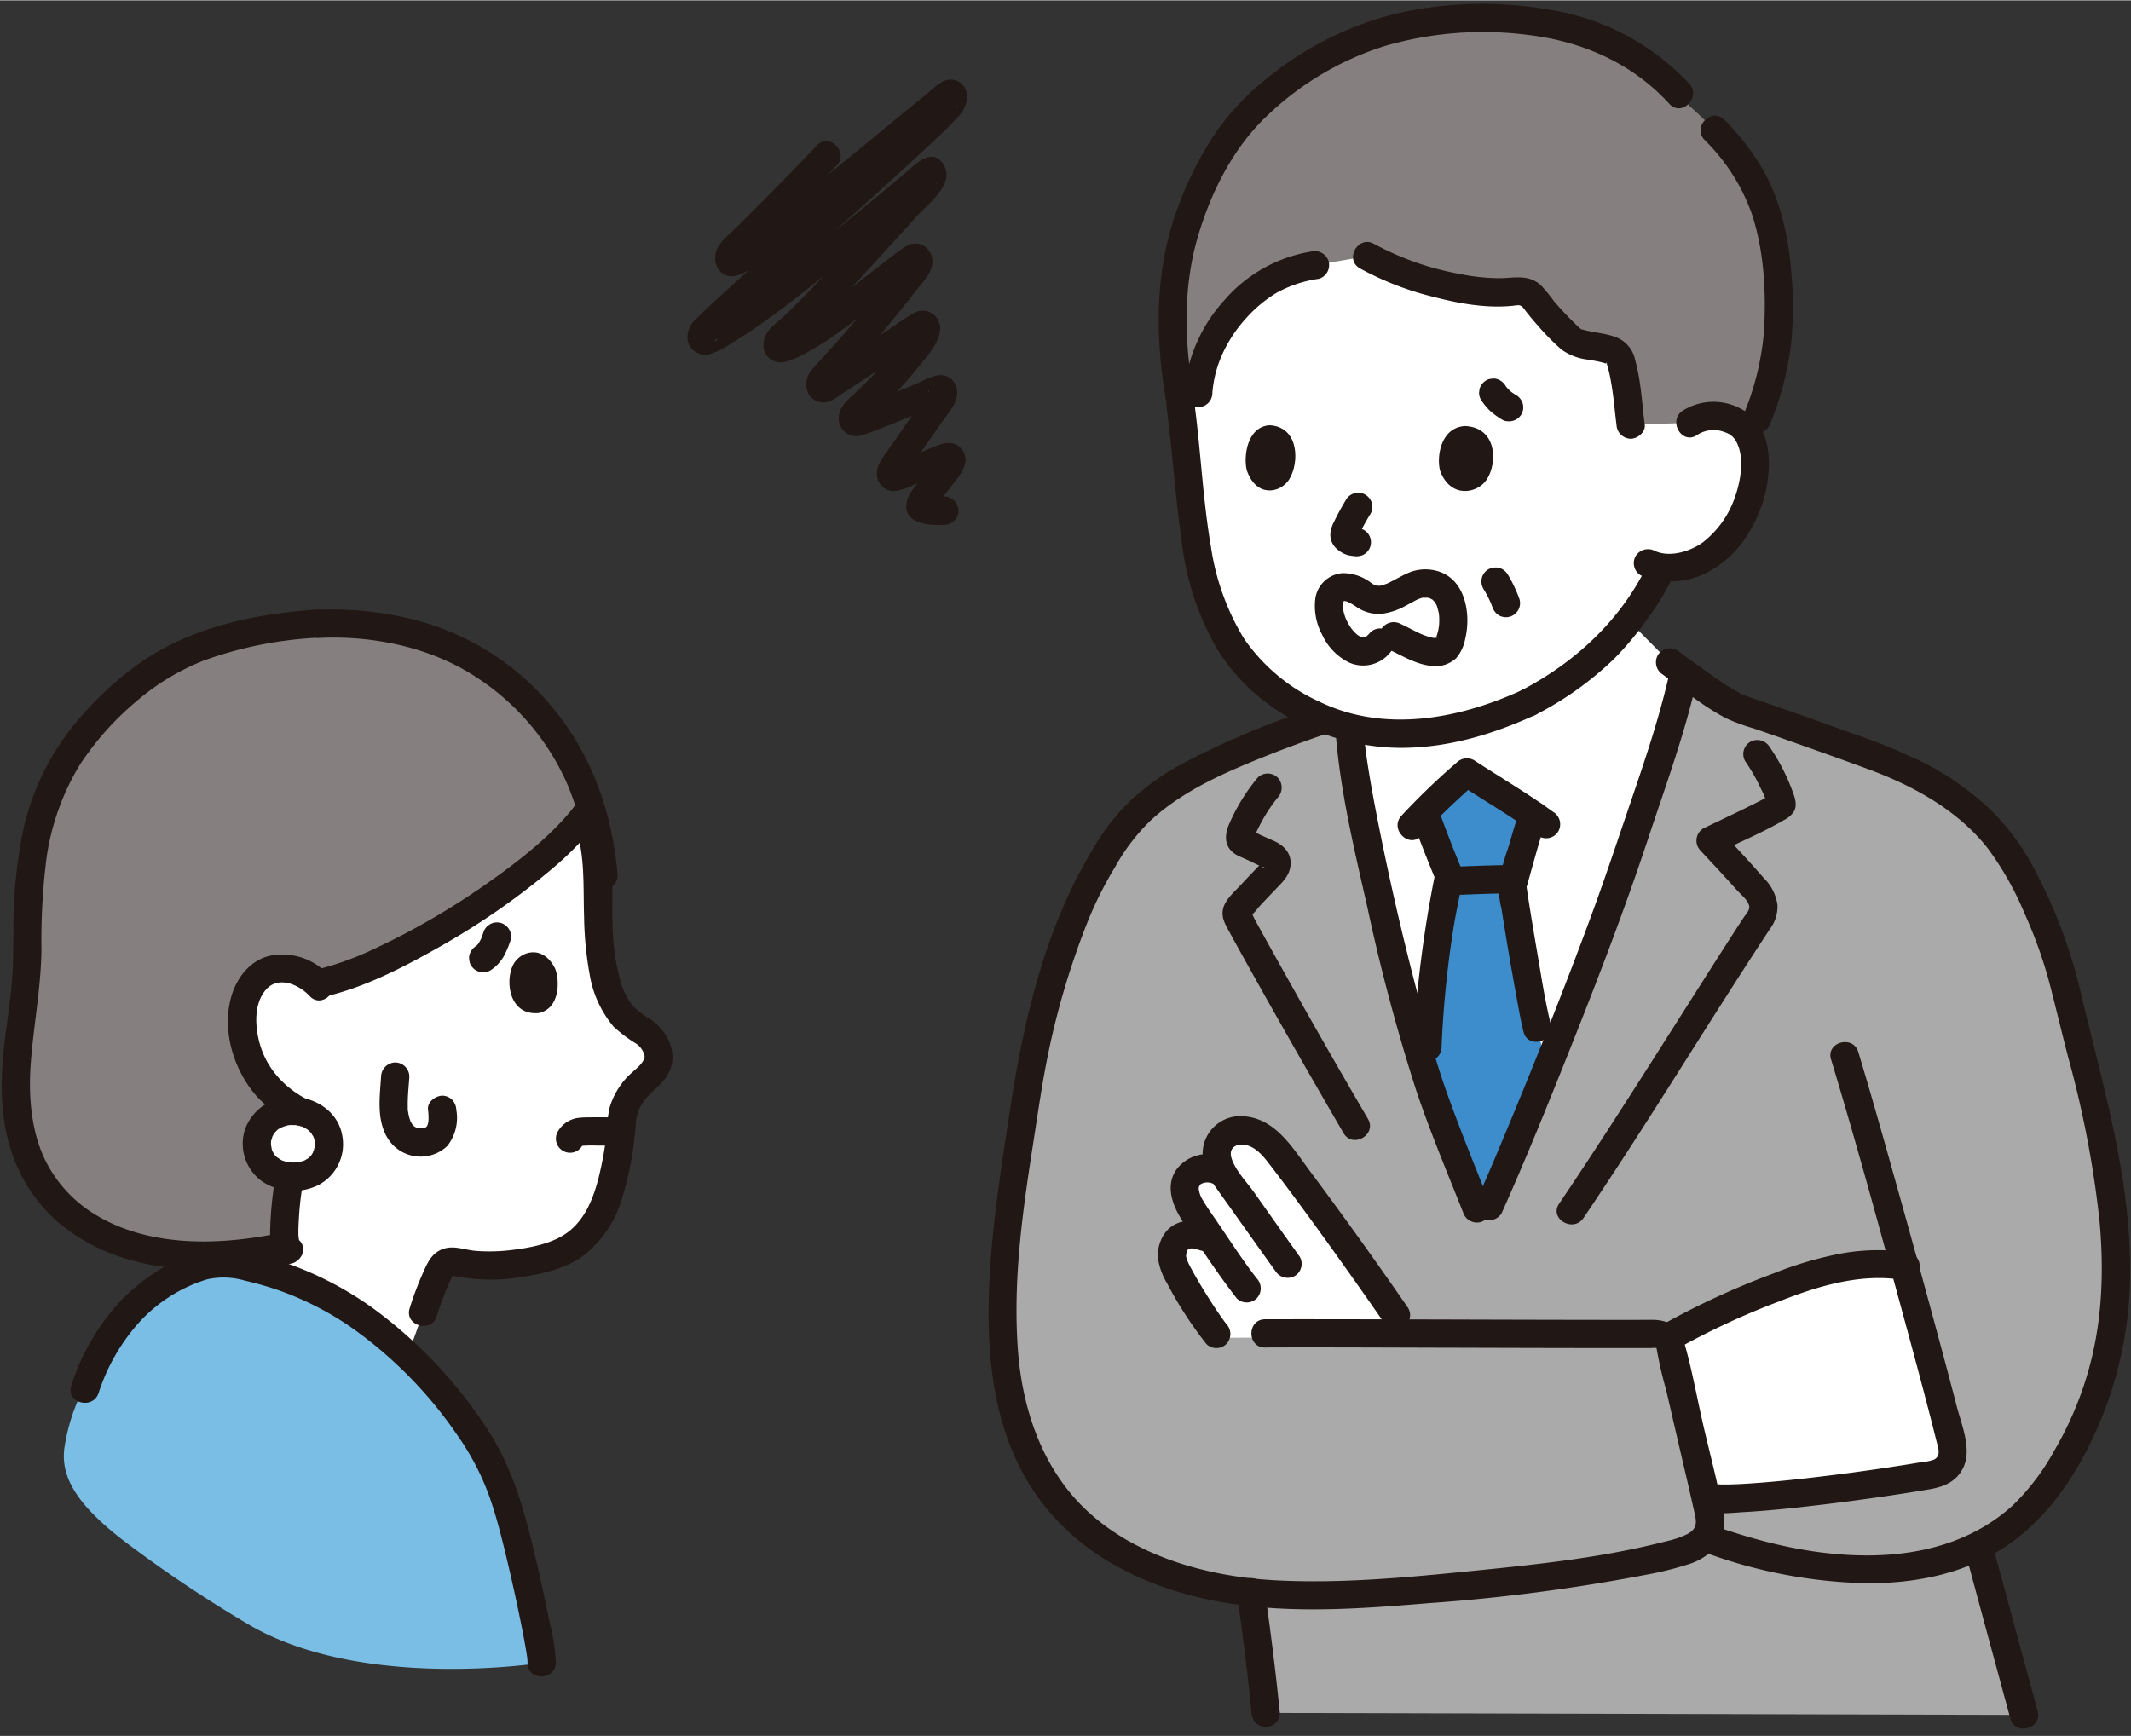 <?xml version="1.0" encoding="UTF-8"?>
<!DOCTYPE svg PUBLIC '-//W3C//DTD SVG 1.0//EN'
          'http://www.w3.org/TR/2001/REC-SVG-20010904/DTD/svg10.dtd'>
<svg height="295" preserveAspectRatio="xMidYMid meet" version="1.0" viewBox="-0.3 -0.6 361.9 294.8" width="362" xmlns="http://www.w3.org/2000/svg" xmlns:xlink="http://www.w3.org/1999/xlink" zoomAndPan="magnify"
><rect x="-0.3" y="-0.6" width="361.9" height="294.8" fill="#333333" stroke="none"/><g id="change1_1"
  ><path d="M101.315,151.072a46.184,46.184,0,0,0-1.948-13.619C90.407,149.224,65.091,164.26,53.6,166.43a8.017,8.017,0,0,0-3.926-2.343,6.666,6.666,0,0,0-5.638.885c-2.3,1.682-3.344,5.192-3.194,8.078.413,7.96,4.717,13.181,12.248,16.241-3.577,6.3-4.5,8.985-5.066,17.659a11.135,11.135,0,0,0,.315,4.076l-1.87.355a62.329,62.329,0,0,1-14.713,1.155c-.095.85-.246,1.854-.422,2.834a13.941,13.941,0,0,1,7.8-1.378c12.14,2.112,21.82,7.9,29.806,15.6l2.638-7.354a55.567,55.567,0,0,1,2.807-7.2,2.326,2.326,0,0,1,2.746-1.375c4.7,1.262,11.945.56,17.239-1.386a13.361,13.361,0,0,0,7.345-6.8,28.153,28.153,0,0,0,2.27-6.764,66.6,66.6,0,0,0,1.406-10.085,10.723,10.723,0,0,1,2.426-4.545c1.857-2.009,4.855-3.576,3.318-7.057a6.518,6.518,0,0,0-2.976-2.98c-6.407-3.457-6.684-13.165-6.9-20.162Q101.32,152.453,101.315,151.072Z" fill="#fff"
  /></g
  ><g id="change1_2"
  ><path d="M283.3,111.849l-7.025-7.1-.015.006a53.091,53.091,0,0,1-3.94,4.592,56.068,56.068,0,0,1-13,9.308,64.044,64.044,0,0,1-13.134,4.481,48.266,48.266,0,0,1-4.784.662,37.065,37.065,0,0,1-12.593-.9h0c.121,1.17.205,1.99.205,1.99,1,11.372,9.29,47.714,14.327,61.386,2.616,7.1,4.13,10.78,7.131,18.344l2.164-.418c4.488-9.991,18-42.8,24.379-62.274,2.754-8.407,6.068-17.024,8.334-26.845,0,0,.123-.586.312-1.491C284.277,112.578,283.3,111.849,283.3,111.849Z" fill="#fff"
  /></g
  ><g id="change2_1"
  ><path d="M14.862,233.433a32.743,32.743,0,0,0-4.191,11.617c-.84,5.279,2.29,10.282,11.213,16.887a218.884,218.884,0,0,0,20.625,13.68c19.452,10.936,49.183,6.162,49.183,6.162.091-2.131-3.6-19.2-5.494-25.557-2.259-7.591-4.726-12.225-11.016-19.853-9.075-11-20.56-19.683-36.048-22.377-3.442-.6-7.361.932-10.369,2.709a30.871,30.871,0,0,0-7.727,6.214A26.139,26.139,0,0,0,14.862,233.433Z" fill="#7abee6"
  /></g
  ><g id="change3_1"
  ><path d="M60.062,105.426a45,45,0,0,0-6.392-.111l-.01-.052c-21.458,1.443-30.294,8.383-38.389,17.375C3.43,135.792,4.589,151.548,4.3,163.077c-.246,9.742-3.857,19.909-.52,30.707,4.236,13.708,19.1,22.087,42.691,17.6l1.871-.356a11.109,11.109,0,0,1-.316-4.075c.564-8.675,1.49-11.359,5.066-17.659-7.531-3.06-11.835-8.281-12.248-16.241-.15-2.886.9-6.4,3.194-8.078a6.666,6.666,0,0,1,5.638-.885A8.025,8.025,0,0,1,53.6,166.43c11.78-2.225,38.088-17.97,46.411-29.858a44.2,44.2,0,0,0-3.723-8.934c-5.361-9.412-14.848-17.548-25.912-20.457A63.669,63.669,0,0,0,60.062,105.426Z" fill="#85807f"
  /></g
  ><g id="change4_1"
  ><path d="M50.471,209.949c-.327-.317.053.019.055.118.006.27-.067-.292-.084-.367a4.521,4.521,0,0,1-.062-.88c-.016-.753.023-1.511.069-2.262a49.815,49.815,0,0,1,.665-6.04,28.342,28.342,0,0,1,3.637-9.287c1.505-2.7-2.639-5.125-4.144-2.423a34.243,34.243,0,0,0-4.261,11.24,62.654,62.654,0,0,0-.733,7.208c-.09,2.06-.135,4.541,1.464,6.087,2.221,2.148,5.619-1.242,3.394-3.394Z" fill="#211715"
  /></g
  ><g id="change4_2"
  ><path d="M73.892,222.88a44.746,44.746,0,0,1,2.028-5.442c.17-.382.36-.757.52-1.143.058-.138.34-.449.111-.327s.155.075.41.132a31.525,31.525,0,0,0,11.6.109c3.427-.52,7.159-1.4,10.023-3.444a18.944,18.944,0,0,0,6.726-9.76,57.022,57.022,0,0,0,2.367-12.81,7.141,7.141,0,0,1,1.7-4.251c1.03-1.2,2.313-2.116,3.269-3.389,2.61-3.478.844-7.772-2.438-10.057a13.456,13.456,0,0,1-3.134-2.407,11.836,11.836,0,0,1-1.939-3.858,38.935,38.935,0,0,1-1.412-10.327c-.085-2.211.035-4.417-.041-6.628a54.932,54.932,0,0,0-.776-7.36,2.419,2.419,0,0,0-2.952-1.676,2.454,2.454,0,0,0-1.676,2.952c.682,3.983.48,7.914.617,11.924a59.6,59.6,0,0,0,.963,9.852,18.485,18.485,0,0,0,4.014,8.724,23.561,23.561,0,0,0,3.913,2.949,3.5,3.5,0,0,1,1.24,1.572,1.227,1.227,0,0,1-.038,1.215c-.567,1.068-1.875,1.917-2.765,2.858a12.978,12.978,0,0,0-3.034,5.327,39.281,39.281,0,0,0-.613,5.386,56.387,56.387,0,0,1-1.219,6.4c-.877,3.445-2.259,6.993-5.19,9.216-2.559,1.939-6.206,2.626-9.358,3.027a30.78,30.78,0,0,1-6.3.173c-1.906-.152-3.767-1.012-5.645-.3-1.726.657-2.454,2.061-3.148,3.627a54.341,54.341,0,0,0-2.453,6.454c-.884,2.967,3.747,4.234,4.629,1.276Z" fill="#211715"
  /></g
  ><g id="change4_3"
  ><path d="M55.674,165.133a10.634,10.634,0,0,0-10.037-3.464c-3.5.746-5.79,3.807-6.7,7.1-1.624,5.872.586,12.754,4.672,17.119a24.807,24.807,0,0,0,8.866,5.724,2.416,2.416,0,0,0,2.953-1.677,2.461,2.461,0,0,0-1.677-2.952c-5.2-2.143-9.152-6-10.242-11.631-.5-2.566-.485-5.656,1.253-7.789,2.1-2.585,5.663-1.033,7.519.961,2.109,2.267,5.5-1.133,3.394-3.394Z" fill="#211715"
  /></g
  ><g id="change4_4"
  ><path d="M93.981,163.878c.8,2.014.846,6.809-2.837,7.548-4.922.411-5.719-5.319-4.316-8.173C87.977,160.916,91.878,159.637,93.981,163.878Z" fill="#211715"
  /></g
  ><g id="change4_5"
  ><path d="M97.356,136.16c-3.779,4.956-9.613,9.516-14.961,13.251A124.963,124.963,0,0,1,63,160.629a50.292,50.292,0,0,1-8.891,3.241c-3,.738-1.728,5.368,1.276,4.629,6.5-1.6,12.708-4.8,18.507-8.074a123.1,123.1,0,0,0,19.638-13.573,54.575,54.575,0,0,0,7.969-8.269,2.415,2.415,0,0,0-.861-3.284,2.46,2.46,0,0,0-3.283.861Z" fill="#211715"
  /></g
  ><g id="change4_6"
  ><path d="M104.589,148.011c-.836-10.237-4.218-20.1-10.748-28.1a44.732,44.732,0,0,0-23.4-15.2,57.422,57.422,0,0,0-16.769-1.8l2.314,1.762-.01-.052a2.4,2.4,0,0,0-2.314-1.762c-11.181.775-22.508,3.174-31.587,10.1a57.953,57.953,0,0,0-9.923,9.651,43.259,43.259,0,0,0-8.474,17.552,83.09,83.09,0,0,0-1.7,17.415c-.039,2.682-.012,5.372-.217,8.049-.277,3.635-.878,7.236-1.3,10.855-.8,6.841-.8,13.925,1.893,20.386a26.71,26.71,0,0,0,7.911,10.657c10.336,8.25,24.392,8.5,36.839,6.169a2.421,2.421,0,0,0,1.676-2.952,2.451,2.451,0,0,0-2.952-1.676c-10.106,1.893-21.6,1.953-30.459-3.737A22.3,22.3,0,0,1,7.686,197c-2.621-4.921-3.194-11.146-2.769-16.956.474-6.481,1.736-12.829,1.824-19.345a112.021,112.021,0,0,1,.825-15.354,41.8,41.8,0,0,1,5.671-16.062,49.408,49.408,0,0,1,9.54-10.748A40.1,40.1,0,0,1,34.42,111.5a66.4,66.4,0,0,1,19.24-3.839L51.346,105.9l.009.052a2.406,2.406,0,0,0,2.315,1.762c8.682-.462,17.977,1.3,25.5,5.775a41.525,41.525,0,0,1,16.749,18.765,50.2,50.2,0,0,1,3.875,15.756,2.461,2.461,0,0,0,2.4,2.4,2.419,2.419,0,0,0,2.4-2.4Z" fill="#211715"
  /></g
  ><g id="change4_7"
  ><path d="M64.418,182.2c-.216,3.415-.771,7.116.98,10.25a6.582,6.582,0,0,0,10.271,1.539,7.7,7.7,0,0,0,1.522-6.141,2.638,2.638,0,0,0-.7-1.7,2.442,2.442,0,0,0-1.7-.7c-1.164.053-2.57,1.067-2.4,2.4a10.829,10.829,0,0,1,.063,2.052c-.036.573.1-.431,0-.041-.037.147-.064.3-.1.441s-.114.278-.142.418c.009-.041.278-.54.089-.238-.042.069-.076.143-.119.212a1.576,1.576,0,0,0-.133.2c.011-.028.351-.358.189-.253a1.339,1.339,0,0,0-.3.295c.028-.046.5-.321.189-.157a1.778,1.778,0,0,0-.162.1c-.048.031-.132.048-.171.088.272-.276.433-.148.134-.072a2.254,2.254,0,0,0-.492.118c.028-.04.621-.044.169-.03-.082,0-.163.008-.245.01-.18.005-.358-.009-.537-.011-.238,0-.207-.141.212.038a1.556,1.556,0,0,0-.267-.051c-.148-.033-.29-.082-.436-.121-.481-.131.4.223.067.03-.116-.068-.234-.137-.351-.2-.418-.235.378.367.041.036-.091-.089-.186-.173-.273-.266s-.363-.437-.086-.085.009-.006-.052-.1c-.074-.117-.142-.237-.206-.359-.054-.1-.1-.217-.154-.321-.112-.2.156.39.145.344-.015-.061-.05-.123-.07-.184-.075-.222-.148-.442-.208-.669q-.074-.285-.128-.574c-.016-.086-.03-.172-.045-.258-.081-.454,0,.181.039.314a5.312,5.312,0,0,1-.1-1.267c-.015-.52,0-1.041.02-1.56.055-1.174.174-2.344.248-3.517a2.414,2.414,0,0,0-2.4-2.4,2.457,2.457,0,0,0-2.4,2.4Z" fill="#211715"
  /></g
  ><g id="change4_8"
  ><path d="M104.655,189.224c-1.592-.118-3.2-.117-4.8-.095-.583.008-1.173.01-1.753.074a4.538,4.538,0,0,0-1.9.588,4.647,4.647,0,0,0-1.765,1.741,2.4,2.4,0,0,0,4.145,2.423,1.439,1.439,0,0,0,.105-.181c-.124.375-.329.392-.113.185.064-.061.3-.25-.01-.006-.334.262-.008.023.061-.017.033-.02.2-.079.211-.111,0,.01-.568.239-.264.122a.592.592,0,0,1,.132-.025l-.638.086a23.2,23.2,0,0,1,3.018-.085c1.188,0,2.382.013,3.567.1a2.412,2.412,0,0,0,2.4-2.4,2.458,2.458,0,0,0-2.4-2.4Z" fill="#211715"
  /></g
  ><g id="change5_1"
  ><path d="M252.642,204.2c4.488-9.99,18-42.8,24.379-62.273,2.891-8.827,6.4-17.884,8.665-28.323,2.936,2.141,7.73,5.547,9.1,6.006,6.772,2.261,15.436,5.394,22.232,7.851,7.947,2.873,14.622,6.448,20.454,12.563,5.242,5.5,9.822,16.126,12.545,25.467l2.012,8.469c1.408,4.522,3.489,13.509,5.206,22.031,2.787,16.982,3.224,31.7-4.922,47.907-1.867,3.716-5.509,9.457-8.583,12.359a33.816,33.816,0,0,1-8.068,5.7c2.521,9.371,5.487,20.3,7.765,28.676l-128.786-.341c-.64-6.468-1.692-14.708-2.507-20.494-30.652-3.662-40.674-21.66-42.009-41.629-.6-9.042.652-21.6,1.619-28.281l1.892-12.059a136.142,136.142,0,0,1,9.714-35.651A93.194,93.194,0,0,1,189.2,141.8c2.068-3.3,6.739-7.192,9.364-8.848,7.594-4.815,19.607-9.286,28.625-12.255l1.418-.467.41,4.662c1,11.372,9.29,47.714,14.327,61.386,2.616,7.1,4.13,10.78,7.131,18.344" fill="#aaa"
  /></g
  ><g id="change1_3"
  ><path d="M228.88,226.535c3.293.006,6.909.014,10.663.023l-2.763-3.814c-5-7.262-14.97-21.234-20.493-28.234a8.662,8.662,0,0,0-4.14-2.934,5.033,5.033,0,0,0-4.227.494,4.189,4.189,0,0,0-1.446,4.454l.476,1.777-.739-.266a4.384,4.384,0,0,0-4.072.575,3.43,3.43,0,0,0-1.165,3.471,13.324,13.324,0,0,0,2.215,4.326c.806,1.159,1.6,2.332,2.389,3.506-2.319-.859-4.027-1.445-5.639-.19a3.991,3.991,0,0,0-1.187,3.32,9.542,9.542,0,0,0,1.2,3.035,82,82,0,0,0,6.319,9.856l.518.64,8.957-.038C218.579,226.524,223.261,226.526,228.88,226.535Z" fill="#fff"
  /></g
  ><g id="change1_4"
  ><path d="M283.038,226.53a101.73,101.73,0,0,1,14.711-7.026c5.27-2.2,10.922-4.514,18.438-5.386a25.646,25.646,0,0,1,6.933.264c3.388,12.323,6.59,24.283,8.127,30.589a3.915,3.915,0,0,1-3.115,4.785c-12.27,2.2-41.613,5.928-39.031,3.155q-2.762-11.978-5.524-23.947a3.306,3.306,0,0,0-.855-1.826" fill="#fff"
  /></g
  ><g id="change4_9"
  ><path d="M333.676,263.8q3.7,13.74,7.441,27.468c.809,2.978,5.441,1.714,4.628-1.276q-3.734-13.729-7.44-27.468c-.8-2.98-5.435-1.715-4.629,1.276Z" fill="#211715"
  /></g
  ><g id="change4_10"
  ><path d="M209.824,270.421c.931,6.607,1.763,13.232,2.424,19.872a2.467,2.467,0,0,0,2.4,2.4,2.417,2.417,0,0,0,2.4-2.4c-.7-7.067-1.6-14.116-2.6-21.148a2.415,2.415,0,0,0-2.952-1.676,2.463,2.463,0,0,0-1.676,2.952Z" fill="#211715"
  /></g
  ><g id="change4_11"
  ><path d="M289.487,263.136a84.261,84.261,0,0,0,27,5.123c7.929.08,15.98-1.389,22.812-5.585,7.161-4.4,12.14-11.349,15.713-18.843a66.237,66.237,0,0,0,6.44-28.144c.126-16.343-4.629-31.936-8.368-47.669A86.79,86.79,0,0,0,345.2,147a40.094,40.094,0,0,0-7.476-10.125,47.824,47.824,0,0,0-10.846-7.747,99.9,99.9,0,0,0-12.622-5.211c-4.543-1.639-9.088-3.271-13.651-4.855q-1.563-.542-3.128-1.075-.749-.255-1.5-.506a4.322,4.322,0,0,0-.594-.2c-.211-.037.535.3.208.085-.938-.621-1.959-1.134-2.9-1.76-2.331-1.548-4.6-3.191-6.854-4.849-.441-.325-.882-.65-1.321-.979a2.416,2.416,0,0,0-3.284.861,2.458,2.458,0,0,0,.861,3.284c3.457,2.587,6.976,5.478,10.824,7.46a34.416,34.416,0,0,0,4.632,1.694q3.345,1.147,6.677,2.333c4.318,1.531,8.641,3.057,12.937,4.651,7.549,2.8,15.159,6.984,20.174,13.464a52.294,52.294,0,0,1,6.158,10.909,77.38,77.38,0,0,1,4.226,11.753c1.1,4.239,2.11,8.5,3.21,12.738a174.681,174.681,0,0,1,5.318,27.739c.822,8.932.449,17.9-2.183,26.523A58.383,58.383,0,0,1,348.6,245.7a39.166,39.166,0,0,1-7.072,9.34c-11.969,10.876-30,9.672-44.506,5.471q-3.154-.913-6.255-2a2.4,2.4,0,1,0-1.276,4.629Z" fill="#211715"
  /></g
  ><g id="change4_12"
  ><path d="M238.853,221.533q-8.1-11.752-16.641-23.2c-2.9-3.872-5.822-8.948-11.168-9.369a6.41,6.41,0,0,0-6.676,4.043c-1.126,2.9.148,5.712,1.838,8.074,3.37,4.71,6.7,9.445,10.083,14.148a2.468,2.468,0,0,0,3.283.861,2.418,2.418,0,0,0,.861-3.284c-2.6-3.624-5.169-7.274-7.745-10.917-1.272-1.8-3.179-3.7-3.848-5.834-.562-1.785.909-2.59,2.491-2.212,1.908.456,3.191,2.258,4.247,3.628,1.189,1.542,2.357,3.1,3.518,4.663q3.99,5.372,7.872,10.822,3.912,5.469,7.74,11a2.462,2.462,0,0,0,3.284.861,2.422,2.422,0,0,0,.861-3.284Z" fill="#211715"
  /></g
  ><g id="change4_13"
  ><path d="M206.849,195.721a6.553,6.553,0,0,0-7.335,2.244c-1.773,2.506-.911,5.518.506,7.957,1.377,2.368,3.068,4.592,4.6,6.859,1.636,2.415,3.319,4.792,5.11,7.095a2.413,2.413,0,0,0,3.394,0,2.461,2.461,0,0,0,0-3.394c-2.622-3.372-4.914-6.991-7.331-10.51-.593-.862-1.207-1.713-1.722-2.626a4.682,4.682,0,0,1-.8-2.095.988.988,0,0,1,.147-.513c.127-.225.09-.2.33-.329a2.282,2.282,0,0,1,1.816-.06c2.954.928,4.218-3.7,1.276-4.628Z" fill="#211715"
  /></g
  ><g id="change4_14"
  ><path d="M207.97,224.237c-.128-.161-.329-.427-.089-.109-.123-.163-.246-.326-.366-.491q-.39-.532-.763-1.077c-.494-.716-.972-1.442-1.441-2.175-.925-1.444-1.819-2.91-2.667-4.4-.346-.608-.682-1.222-1-1.847a6.881,6.881,0,0,1-.474-1.2l-.061-.265c.02.206.026.229.017.069,0-.082.059-.694.011-.431-.057.305.092-.284.106-.34.129-.531-.1.185.111-.251.155-.235.152-.246-.008-.031l.139-.144c-.159.114-.163.122-.014.025a2.541,2.541,0,0,1,.326-.183c-.445.187.479-.048-.087.024a3.083,3.083,0,0,1,.712.006c-.344-.037.118.036.239.064.318.075.628.17.939.269a2.4,2.4,0,0,0,1.276-4.629c-2.793-.885-6.057-.623-7.666,2.176a6.556,6.556,0,0,0-.86,3.744,11.484,11.484,0,0,0,1.559,4.3,66.188,66.188,0,0,0,6.665,10.287,2.415,2.415,0,0,0,3.394,0,2.457,2.457,0,0,0,0-3.394Z" fill="#211715"
  /></g
  ><g id="change4_15"
  ><path d="M284.249,228.6a127.407,127.407,0,0,1,17.667-8.229c6.539-2.583,13.693-4.754,20.775-3.643a2.477,2.477,0,0,0,2.953-1.676,2.42,2.42,0,0,0-1.677-2.953,35.133,35.133,0,0,0-12.886.421,62.583,62.583,0,0,0-10.1,3.087,135.164,135.164,0,0,0-19.158,8.848c-2.666,1.559-.253,5.709,2.422,4.145Z" fill="#211715"
  /></g
  ><g id="change4_16"
  ><path d="M310.668,179.311c4.438,14.665,8.457,29.466,12.471,44.251,1.848,6.808,3.692,13.62,5.4,20.465.263,1.054.9,2.578-.373,3.231a8.477,8.477,0,0,1-2.311.469q-1.442.244-2.884.472-5.9.934-11.824,1.675c-4.5.566-9.019,1.078-13.547,1.4-1.718.123-3.443.226-5.166.223-.6,0-1.192-.032-1.789-.063-.737-.039.4.154-.143-.012-.171-.053-.349-.075-.52-.134-2.924-1.016-4.181,3.619-1.276,4.629,2.211.768,5.068.39,7.347.258,4.059-.235,8.108-.667,12.145-1.143q6.816-.8,13.6-1.828,2.79-.42,5.573-.891c2.437-.418,4.573-1.282,5.728-3.645,1.532-3.134-.269-7.274-1.092-10.45q-1.421-5.478-2.9-10.941-3.48-12.943-7.1-25.849c-2.186-7.812-4.37-15.629-6.719-23.394-.893-2.948-5.527-1.692-4.629,1.276Z" fill="#211715"
  /></g
  ><g id="change6_1"
  ><path d="M257.45,192.988c1.522-3.647,3.225-7.794,5-12.191l-1.7-6.839c-.991-3.987-4.16-22.948-4.2-24.205,1.053-3.792,2.259-8.218,3.488-12-3.991-2.724-8.6-5.5-11.226-7.215-2.7,2.342-4.816,4.263-7.2,6.713l.234.656c1.022,2.876,2.874,7.595,3.961,10.191-.645,3.318-1.44,6.955-1.854,10.048a175.91,175.91,0,0,0-2.022,23.962c.494,1.546.969,2.946,1.418,4.165,2.616,7.1,4.13,10.78,7.131,18.344l2.164-.419C253.765,201.7,255.451,197.775,257.45,192.988Z" fill="#3d8dcc"
  /></g
  ><g id="change4_17"
  ><path d="M239.529,138.546c1.226,3.43,2.559,6.829,3.962,10.191v-1.276a200.064,200.064,0,0,0-3.778,29.809c-.134,3.088,4.666,3.082,4.8,0a176.887,176.887,0,0,1,1.932-19.721c.3-1.915.678-3.818,1.058-5.718.206-1.029.448-2.058.616-3.094a4.094,4.094,0,0,0-.455-2.378c-1.229-3-2.414-6.032-3.506-9.089a2.463,2.463,0,0,0-2.953-1.677,2.422,2.422,0,0,0-1.676,2.953Z" fill="#211715"
  /></g
  ><g id="change4_18"
  ><path d="M257.717,137.115c-.641,1.987-1.235,3.989-1.808,6a42.574,42.574,0,0,0-1.721,6.323,16.788,16.788,0,0,0,.513,4.3q1.152,7.368,2.5,14.7c.376,2.057.73,4.128,1.229,6.159.736,3,5.366,1.728,4.629-1.276-1-4.085-1.626-8.285-2.338-12.427q-.613-3.576-1.191-7.159c-.145-.906-.289-1.812-.424-2.72-.045-.305-.087-.611-.133-.916-.068-.456.035.316.028.2a1.707,1.707,0,0,1-.039-.325c.008-.057.028-.3,0-.092-.052.338.135-.339.127-.317.117-.342.195-.7.292-1.051q.45-1.626.908-3.251c.652-2.3,1.324-4.6,2.058-6.876.95-2.947-3.683-4.209-4.628-1.276Z" fill="#211715"
  /></g
  ><g id="change4_19"
  ><path d="M246.37,151.38c2.839-.112,5.681-.23,8.522-.28a2.4,2.4,0,1,0,0-4.8c-2.841.05-5.683.168-8.522.28a2.4,2.4,0,1,0,0,4.8Z" fill="#211715"
  /></g
  ><g id="change4_20"
  ><path d="M241.1,141.294a117.264,117.264,0,0,1,9.407-9.058l-2.909.375c4.5,2.926,9.124,5.643,13.47,8.794a2.418,2.418,0,0,0,3.283-.861,2.454,2.454,0,0,0-.861-3.284c-4.345-3.151-8.975-5.868-13.469-8.794a2.449,2.449,0,0,0-2.908.376A117.09,117.09,0,0,0,237.7,137.9c-2.088,2.27,1.3,5.673,3.394,3.394Z" fill="#211715"
  /></g
  ><g id="change4_21"
  ><path d="M214.535,228.224c9.76-.041,19.52.011,29.28.036,10.909.028,21.818.07,32.726.063q1.293,0,2.584,0c.351,0,.7,0,1.054,0a2.8,2.8,0,0,1,1,.023c-.367-.165-.154-.153-.106.251a66.715,66.715,0,0,0,1.585,6.847q.805,3.492,1.613,6.986c1.092,4.728,2.225,9.449,3.27,14.188.353,1.6.2,2.482-1.27,3.29a15.057,15.057,0,0,1-3.529,1.211c-10.675,2.774-21.827,3.937-32.767,5.035-11.159,1.121-22.578,2.216-33.8,1.607-11.735-.637-24.377-4.237-32.74-12.646-6.958-7-10.142-16.781-10.861-26.408-.875-11.715.748-23.377,2.537-34.816.841-5.373,1.588-10.766,2.705-16.091a133.816,133.816,0,0,1,6.672-22.091,63.4,63.4,0,0,1,4.622-9.162,33.774,33.774,0,0,1,5.985-7.828c5.365-4.969,12.257-8,18.967-10.71,3.73-1.505,7.511-2.881,11.318-4.179,2.908-.991,1.66-5.629-1.276-4.628a148.8,148.8,0,0,0-23.69,9.885,43.576,43.576,0,0,0-8.855,6.368,37.5,37.5,0,0,0-6.406,8.357c-7.951,13.2-11.556,28.606-13.87,43.688-1.621,10.562-3.3,21.047-3.642,31.757-.366,11.643,1.1,23.852,7.835,33.7,7.331,10.725,19.358,16.389,31.881,18.552,11.538,1.993,23.372,1.1,34.971.145a312.534,312.534,0,0,0,37.248-4.888,54.92,54.92,0,0,0,6.607-1.642,10.586,10.586,0,0,0,4.819-2.9,7.106,7.106,0,0,0,1.3-6.263c-.927-4.882-2.228-9.722-3.346-14.564-1.091-4.724-1.935-9.595-3.3-14.245-.749-2.552-2.7-3.6-5.264-3.628-.785-.008-1.57.005-2.355.007q-3.16,0-6.321,0-8.574-.009-17.148-.034c-11.62-.03-23.241-.074-34.861-.073q-2.583,0-5.167.009c-3.088.013-3.094,4.813,0,4.8Z" fill="#211715"
  /></g
  ><g id="change4_22"
  ><path d="M296.078,128.63a31.311,31.311,0,0,1,2.715,4.773,12.036,12.036,0,0,1,1.168,3.2v-1.276q.99-1.364.508-.921.573-.427.259-.212a2.33,2.33,0,0,0-.339.21c-.379.227-.772.434-1.162.641-1.114.589-2.246,1.145-3.378,1.7-2.284,1.117-4.585,2.2-6.874,3.306a2.424,2.424,0,0,0-.486,3.769c2.049,2.206,4.115,4.4,6.113,6.648.679.765,1.982,1.759,2.164,2.806.118.674-.6,1.382-.954,1.928-2.08,3.169-4.115,6.366-6.149,9.564-5.338,8.39-10.641,16.8-16.038,25.155-3.008,4.655-6.042,9.293-9.149,13.882-1.736,2.565,2.421,4.97,4.145,2.423,10.914-16.125,20.938-32.825,31.65-49.08a6.276,6.276,0,0,0,1.286-4.137,7.969,7.969,0,0,0-2.331-4.533c-2.377-2.747-4.87-5.389-7.343-8.05l-.485,3.77c3.759-1.819,7.667-3.46,11.277-5.567a4.3,4.3,0,0,0,1.668-1.427c.609-1.055.207-2.28-.182-3.334a33.442,33.442,0,0,0-3.939-7.662,2.464,2.464,0,0,0-3.283-.861,2.42,2.42,0,0,0-.861,3.284Z" fill="#211715"
  /></g
  ><g id="change4_23"
  ><path d="M226.62,124.888c.862,9.588,3.154,19.142,5.286,28.509a320.738,320.738,0,0,0,8.327,31.236c2.348,6.975,5.217,13.785,7.931,20.623a2.474,2.474,0,0,0,2.952,1.677,2.417,2.417,0,0,0,1.676-2.953c-2.518-6.344-5.113-12.667-7.4-19.1-1.555-4.364-2.817-8.834-4.031-13.3q-4.5-16.566-7.8-33.446c-.51-2.611-.994-5.228-1.42-7.854q-.127-.786-.246-1.574-.065-.423-.125-.847c-.017-.117-.107-.762-.07-.487s-.051-.395-.069-.541c-.026-.211-.051-.421-.076-.632-.05-.436-.095-.874-.134-1.311a2.464,2.464,0,0,0-2.4-2.4,2.417,2.417,0,0,0-2.4,2.4Z" fill="#211715"
  /></g
  ><g id="change4_24"
  ><path d="M283.041,114.443c-1.824,7.835-4.471,15.417-7.056,23.024-1.963,5.775-3.893,11.553-6,17.277-4.374,11.874-9.055,23.638-13.9,35.327-1.817,4.386-3.529,8.494-5.513,12.917a2.475,2.475,0,0,0,.861,3.284,2.419,2.419,0,0,0,3.284-.861c4.184-9.327,8.006-18.827,11.788-28.322,4.648-11.668,9.149-23.4,13.1-35.326,2.858-8.636,6-17.169,8.07-26.044.7-3-3.927-4.288-4.628-1.276Z" fill="#211715"
  /></g
  ><g id="change4_25"
  ><path d="M213.289,131.427a32.532,32.532,0,0,0-4.872,7.95c-.984,2.3-.633,4.366,1.806,5.443l1.974.875a10.905,10.905,0,0,0,1.975.875,2.361,2.361,0,0,0,.319.141c-.56.554-.362-1.207-.294-1.073a4.685,4.685,0,0,1-.418.471c-1.117,1.175-2.245,2.34-3.347,3.529-1.039,1.121-2.576,2.428-2.989,3.944s.309,2.718,1,3.985q1.617,2.961,3.262,5.906,3.908,7.012,7.888,13.983,4.106,7.2,8.28,14.363c1.559,2.665,5.709.252,4.145-2.423q-7.379-12.609-14.5-25.365-1.7-3.032-3.381-6.071-.707-1.28-1.408-2.561c-.106-.194-.481-1.154-.676-1.24l-.06.915.3-.339a7.389,7.389,0,0,0,1.068-1.191c.994-1.087,2.014-2.15,3.031-3.215,1.062-1.113,2.168-2.114,2.43-3.7.366-2.213-.973-3.651-2.838-4.477l-2.329-1.032a6.679,6.679,0,0,0-1.323-.586l-.3-.129a1.612,1.612,0,0,1,.566,1.317c-.019,0,.219-.5.307-.7.3-.665.627-1.316.974-1.957a26.313,26.313,0,0,1,2.808-4.245,2.469,2.469,0,0,0,0-3.394,2.42,2.42,0,0,0-3.4,0Z" fill="#211715"
  /></g
  ><g id="change4_26"
  ><path d="M160.082,83.688a8.034,8.034,0,0,1-2.671-.046l.861.861-.119-.218.328,1.212c-.068,0-.1.037-.09.1.175-.217.35-.436.523-.655q.405-.511.806-1.027c.658-.844,1.312-1.692,1.973-2.533,1.327-1.687,3.086-4.014,1.071-6.009-1.752-1.735-4.268-.154-6.121.556a35.384,35.384,0,0,1-5.789,2.125h1.276l-.2-.051,1.059.617.129.155.328,1.211c-.064-.483-.212.2.03-.058a5.3,5.3,0,0,0,.385-.553l1.429-2.055,3.967-5.7c.79-1.135,1.665-2.247,2.385-3.429,1.01-1.659.849-4.073-1.132-4.917-1.668-.71-3.577.562-5.107,1.206-1.879.791-3.763,1.57-5.658,2.322a28.166,28.166,0,0,1-5.353,1.942h1.276l-.188-.043,1.059.618.387,1.34q-.291.475-.027.191a2.378,2.378,0,0,0,.46-.428q.554-.519,1.1-1.042,1.215-1.159,2.4-2.351a66.241,66.241,0,0,0,4.92-5.471c1.3-1.644,3.333-3.851,3.554-6.026a2.979,2.979,0,0,0-4.52-2.96c-1.518.839-2.943,1.927-4.393,2.876l-7.278,4.765a34.041,34.041,0,0,1-4.7,3.02l1.212-.327.235.029,1.059.617-.131-.143.617,1.059c.1.254-.472.772-.139.707.085-.017.259-.264.318-.324q.283-.292.563-.59c.561-.595,1.11-1.2,1.655-1.809,1.249-1.395,2.473-2.813,3.686-4.24,2.56-3.012,5.078-6.065,7.5-9.189,1-1.288,2.563-2.833,2.936-4.463a3.115,3.115,0,0,0-1.6-3.57c-1.287-.625-2.5-.088-3.564.689-3.5,2.548-6.833,5.316-10.292,7.919-1.92,1.445-3.869,2.861-5.9,4.145-1.582,1-3.421,2.262-5.01,2.484h1.276l-.189-.054,1.059.617c1.147,1.043-.272,2.078.721,1.265.213-.174.419-.36.624-.542.559-.495,1.1-1,1.643-1.519,1.156-1.1,2.283-2.239,3.4-3.385,2.7-2.778,5.331-5.626,7.948-8.483,2.521-2.754,5.023-5.525,7.547-8.276,1.935-2.11,6.351-5.4,4.294-8.614-1.942-3.036-4.917.175-6.655,1.639q-2.857,2.407-5.74,4.785c-4.99,4.12-10.168,8.316-15.2,12.17-2.646,2.025-5.317,4.024-8.071,5.9-1.075.733-2.164,1.452-3.286,2.112-.436.258-.878.508-1.331.738-.171.087-.35.162-.52.252-.239.127-.319-.006.2-.081-.116.017-.284,0-.086.027l1.211.327L120.234,55l.861.861c1.115,1.568-.576,1.613.118,1.157a2.436,2.436,0,0,0,.3-.3q.276-.27.553-.537.774-.747,1.559-1.48,1.785-1.673,3.6-3.318,4.575-4.172,9.2-8.288c6.6-5.909,13.228-11.784,19.707-17.821,2.134-1.989,4.34-3.961,6.3-6.127a4.959,4.959,0,0,0,1.5-3.446,2.811,2.811,0,0,0-3.4-2.78c-1.283.31-2.582,1.682-3.609,2.512-5.931,4.793-11.773,9.7-17.706,14.488-3.459,2.794-6.689,5.383-10.08,7.9-1.251.929-2.512,1.849-3.82,2.7-.435.283-.876.561-1.333.809a3.722,3.722,0,0,0-.523.266c-.289.225.614-.21.281-.12-.527.143.279-.1.634.029l1.059.618.17.174.327,1.212c-.075-.558-.184.161-.109.186.027.009.249-.251.267-.265a14.024,14.024,0,0,0,1.093-1.088q2.126-2.118,4.243-4.248c3.492-3.514,6.981-7.035,10.371-10.649,2.113-2.251-1.275-5.652-3.394-3.394-4.425,4.717-9,9.293-13.578,13.863-1.082,1.081-2.625,2.249-3.308,3.65-1.058,2.172.256,5.07,2.938,4.66a6.066,6.066,0,0,0,1.952-.75c3.762-2.039,7.154-4.982,10.5-7.611,4.678-3.672,9.279-7.441,13.873-11.217q3.446-2.831,6.888-5.662,1.354-1.11,2.714-2.212.568-.457,1.138-.913l.442-.35c.068-.053.141-.105.206-.162.318-.279.412-.01-.364.2h-1.276l.147.027-1.059-.617c-1.5-1.283.146-1.821-.681-1.1-.186.161-.347.364-.518.54-.486.5-.982.994-1.48,1.484C155.8,19,154.632,20.1,153.461,21.2c-3.026,2.835-6.1,5.622-9.175,8.4-6.621,5.975-13.3,11.882-19.9,17.882-2.177,1.981-4.406,3.938-6.468,6.041a4.047,4.047,0,0,0-1.4,3.778,3.029,3.029,0,0,0,3.854,2.159,14.465,14.465,0,0,0,3.284-1.645c6.595-3.968,12.639-8.977,18.639-13.77q5.275-4.215,10.465-8.536,1.942-1.613,3.873-3.239.681-.573,1.36-1.149l.538-.457c.076-.065.158-.127.23-.2.395-.376.229.127-.433.236l-1.849-.242.131.058-.861-.861c.011.015-.369-1.029.08-1.081-.09.011-.353.368-.419.437q-.378.4-.755.8-1.044,1.11-2.073,2.234-2.38,2.591-4.742,5.2c-3.388,3.723-6.776,7.447-10.265,11.076-1.511,1.572-3.038,3.129-4.624,4.624-1.483,1.4-3.651,2.7-3.588,5.007a2.926,2.926,0,0,0,3.487,2.9,12.79,12.79,0,0,0,3.133-1.237,47.3,47.3,0,0,0,6.29-3.94c2.545-1.815,5.011-3.74,7.473-5.665,1.1-.857,2.189-1.718,3.292-2.566a21.849,21.849,0,0,1,3.125-2.253l-1.212.328-.172-.024-1.059-.617.146.179L153.25,44c-.235-.807.184-.65-.205-.29a3.535,3.535,0,0,0-.356.489c-.223.3-.449.6-.677.906-.507.669-.982,1.276-1.616,2.075q-2.2,2.77-4.468,5.482c-2.62,3.139-5.356,6.15-8.1,9.179a3.85,3.85,0,0,0-.791,4.476,2.979,2.979,0,0,0,4.086.942c.57-.316,1.1-.723,1.65-1.08l8.288-5.425,4.424-2.9a13.745,13.745,0,0,1,2.052-1.282l-1.212.328.229-.01-1.211-.328-.164-.142-.617-1.059q.222-.68-.014-.443-.162.293-.335.58c-.179.3-.367.594-.559.885q-.657.993-1.4,1.928c-1.155,1.46-2.411,2.842-3.7,4.187-1.218,1.273-2.475,2.51-3.752,3.723-1.244,1.182-2.655,2.288-2.658,4.177a2.968,2.968,0,0,0,4.017,2.839c1.525-.451,3.016-1.088,4.494-1.671,1.67-.659,3.33-1.341,4.986-2.033A37.363,37.363,0,0,1,160,67.745h-1.276l-.193-.082-.861-.861c-.791-1.467.145-1.244-.318-.834a4.135,4.135,0,0,0-.5.719l-1.746,2.51-4.263,6.129c-1.072,1.542-2.68,3.259-2.117,5.3a2.927,2.927,0,0,0,2.765,2.144,10.039,10.039,0,0,0,3.245-1q1.7-.637,3.4-1.29a21.529,21.529,0,0,1,3.278-1.218h-1.276l.214.055-1.059-.618-.129-.123-.327-1.211c-.007-.074.616-.734-.245.258-.205.235-.389.493-.581.739-.518.661-1.031,1.325-1.547,1.988-.923,1.185-2.268,2.429-2.684,3.9-1.124,3.978,3.594,4.428,6.3,4.24a2.457,2.457,0,0,0,2.4-2.4,2.421,2.421,0,0,0-2.4-2.4Z" fill="#211715"
  /></g
  ><g id="change4_27"
  ><path d="M94.092,281.779a33.947,33.947,0,0,0-1.1-7.064c-.711-3.6-1.5-7.187-2.335-10.76-1.783-7.614-3.825-15.169-8.15-21.79a78.276,78.276,0,0,0-19.73-20.8,57.905,57.905,0,0,0-12.292-6.668,53.409,53.409,0,0,0-6.727-2.169,21.509,21.509,0,0,0-7.687-.961c-5.78.687-11.37,4.264-15.444,8.294a37.749,37.749,0,0,0-8.814,14.831c-1,2.93,3.635,4.188,4.629,1.276a33.092,33.092,0,0,1,6.714-11.817,25.805,25.805,0,0,1,11.683-7.493,12.783,12.783,0,0,1,6.467.217,53.708,53.708,0,0,1,6.638,1.967,52.453,52.453,0,0,1,11.34,5.921,72.16,72.16,0,0,1,18.223,18.559,43.5,43.5,0,0,1,5.455,10.65c1.054,3.06,1.851,6.2,2.61,9.341q1.392,5.769,2.572,11.588c.313,1.548.617,3.1.88,4.655.053.314.1.628.152.942.018.112.032.224.051.336.092.561-.057-.554-.006-.043a8.26,8.26,0,0,1,.072.993c-.076,3.09,4.724,3.089,4.8,0Z" fill="#211715"
  /></g
  ><g id="change4_28"
  ><path d="M81.776,157.787c-.15.408-.286.822-.454,1.225l.242-.574a6.918,6.918,0,0,1-.852,1.508l.376-.486a4.411,4.411,0,0,1-.734.743l.485-.375c-.093.071-.188.137-.287.2a2.518,2.518,0,0,0-1.1,1.435,1.812,1.812,0,0,0-.043.957,1.774,1.774,0,0,0,.285.892,2.4,2.4,0,0,0,3.283.861,7.014,7.014,0,0,0,2.291-2.414,16.907,16.907,0,0,0,1.14-2.7,1.823,1.823,0,0,0,.043-.957,1.8,1.8,0,0,0-.285-.893,2.4,2.4,0,0,0-3.284-.861l-.485.376a2.389,2.389,0,0,0-.618,1.059Z" fill="#211715"
  /></g
  ><g id="change1_5"
  ><path d="M49.6,188.049c-3.619-.1-6.194,2.373-6.278,5.352-.094,3.334,2.4,5.7,5.963,5.8,3.7.1,6.188-2.144,6.282-5.456C55.647,190.748,53.2,188.151,49.6,188.049Z" fill="#fff"
  /></g
  ><g id="change4_29"
  ><path d="M49.6,185.649A8.471,8.471,0,0,0,41.363,191a7.892,7.892,0,0,0,2.8,8.977,9.568,9.568,0,0,0,9.607.659,7.84,7.84,0,0,0,4.1-8.12c-.555-4.13-4.3-6.7-8.27-6.864a2.418,2.418,0,0,0-2.4,2.4,2.451,2.451,0,0,0,2.4,2.4,1.711,1.711,0,0,1,.551.036c-.306-.157-.341-.063-.108-.012.281.061.561.117.837.2a1.525,1.525,0,0,1,.472.168c-.216-.208-.344-.166-.125-.043.28.158.55.313.819.488.423.275-.246-.287-.058-.04a3.049,3.049,0,0,0,.283.26c.09.089.172.186.261.276.326.331-.1.041-.045-.074-.011.024.368.58.4.634s.192.5.07.118c-.129-.408.063.2.084.274.028.095.054.192.077.289l.033.147q.069.39-.014-.191a3.5,3.5,0,0,0,.034.766c0,.107-.015.215-.017.322-.012.552.126-.545.006-.015-.061.271-.133.536-.2.805-.079.3-.228.2.057-.093a1.589,1.589,0,0,0-.158.326c-.112.213-.263.4-.378.609-.15.273.405-.436.065-.1-.067.067-.128.141-.2.208-.1.1-.21.195-.315.293-.359.336.452-.281.026-.025-.211.127-.423.25-.636.373-.455.264.523-.167.016,0-.1.033-.194.071-.293.1-.256.082-.516.132-.776.2-.55.139.555-.028-.023.01-.173.012-.346.029-.519.035a8.275,8.275,0,0,1-.891-.016,1.44,1.44,0,0,1-.345-.032l.3.038c-.11-.017-.22-.038-.329-.061a6.855,6.855,0,0,1-.786-.213,3.147,3.147,0,0,1-.3-.109q.5.216.144.055-.138-.067-.273-.141c-.1-.055-.57-.428-.637-.4.039-.014.443.39.138.1-.107-.1-.219-.2-.322-.3-.068-.069-.131-.145-.2-.215-.342-.347.2.362.058.085-.121-.233-.282-.461-.416-.69-.261-.445.162.526.007.029-.03-.1-.067-.19-.1-.286s-.091-.7-.171-.748l.045.325c-.011-.106-.019-.213-.025-.32s-.008-.218-.007-.327c0-.158.013-.314.02-.472.022-.517-.133.534,0,.038a4.255,4.255,0,0,0,.255-.86c.056.185-.217.441-.061.165.1-.173.185-.35.293-.518.022-.034.173-.238.169-.247q-.341.428-.1.133c.048-.058.1-.114.151-.168.086-.093.175-.182.268-.269.426-.4-.023-.042-.016-.018-.023-.071.688-.445.795-.5.043-.022.5-.279.15-.084-.337.186.244-.08.329-.106.107-.033.215-.064.324-.091.144-.037.873-.273.21-.071a3.81,3.81,0,0,1,1.088-.049,2.4,2.4,0,0,0,0-4.8Z" fill="#211715"
  /></g
  ><g id="change1_6"
  ><path d="M259.326,118.658a64.044,64.044,0,0,1-13.134,4.481,48.266,48.266,0,0,1-4.784.662c-10.271.909-18.786-1.786-26.812-8.353-7.657-6.264-10.989-16.144-12.19-27.067-.692-6.3-1.294-13.146-2.2-19.988,0,0-9.815-33.217,28.841-33.217,61.831,0,57.632,35.994,57.632,35.994a6.938,6.938,0,0,1,5.009-1.1,6.263,6.263,0,0,1,5.2,3.586c1.513,3.337.758,9.058-.93,12.46a18.158,18.158,0,0,1-6.862,8.078,13.208,13.208,0,0,1-7.144,1.472c-.324.671-.53,1.1-.53,1.1-.785,1.639-2.644,4.509-2.644,4.509a58.083,58.083,0,0,1-6.459,8.077,56.068,56.068,0,0,1-13,9.308" fill="#fff"
  /></g
  ><g id="change4_30"
  ><path d="M251.206,67.246a11.692,11.692,0,0,0,.992,1.309,7.042,7.042,0,0,0,.692.69,12.645,12.645,0,0,0,1.89,1.36,1.774,1.774,0,0,0,.892.285,2.463,2.463,0,0,0,2.392-1.146,2.427,2.427,0,0,0,.242-1.849,2.512,2.512,0,0,0-1.1-1.434,10.291,10.291,0,0,1-1.088-.726l.486.375a7.247,7.247,0,0,1-1.259-1.253l.375.486q-.194-.253-.367-.52a2.535,2.535,0,0,0-1.434-1.1,1.812,1.812,0,0,0-.957-.042,1.78,1.78,0,0,0-.892.284,2.422,2.422,0,0,0-1.1,1.435l-.086.638a2.375,2.375,0,0,0,.328,1.211Z" fill="#211715"
  /></g
  ><g id="change4_31"
  ><path d="M232.4,106.778c-.133.155-.268.308-.415.451-.2.2-.452.328-.058.086-.142.087-.288.177-.429.267-.412.265.419-.069-.045.013-.561.1.073.011.079.024,0-.009-.338.011-.372.012-.554.024.277.111.024.009a2.75,2.75,0,0,1-.484-.144c0-.007.552.291.1.032q-.2-.117-.406-.236c-.312-.183-.289-.26-.019.011-.134-.134-.294-.247-.432-.378-.253-.241-.474-.5-.705-.766-.272-.308.282.424-.039-.064-.114-.173-.232-.343-.34-.52q-.265-.432-.488-.889c-.035-.073-.275-.643-.133-.281s-.089-.257-.124-.36a9.061,9.061,0,0,1-.278-1.008,1.721,1.721,0,0,1-.089-.5c0,.013.03.634.037.221,0-.091-.013-.183-.017-.274-.006-.155,0-.31,0-.465,0-.56.09.035-.027.068a3.845,3.845,0,0,0,.095-.416c.1-.46.07-.063-.031.028.028-.025.175-.357.2-.343.047.023-.46.465-.083.14s-.155.114-.079.051c.446-.371-.059.062-.02-.028.078-.179.567-.024.719.032a11.41,11.41,0,0,1,1.581.921,6.579,6.579,0,0,0,4.244,1.122,11.091,11.091,0,0,0,3.981-1.32c.523-.273,1.035-.565,1.558-.837a5.557,5.557,0,0,1,1.317-.551c.107-.036.471-.036,0,0,.1-.007.2-.022.3-.021.221,0,.443,0,.665.008.426.007-.411-.135.139.038a1.447,1.447,0,0,0,.24.066c.4.044-.23-.164-.05-.037a4.089,4.089,0,0,0,.475.266c.35.177-.261-.294,0,0a3.13,3.13,0,0,0,.372.383c.23.176-.214-.387-.093-.121a2.72,2.72,0,0,0,.171.261c.1.157.168.328.264.485.211.342-.118-.417.036.1.12.4.212.8.315,1.211s-.029-.488.02.125c.016.2.033.4.041.6a11.012,11.012,0,0,1-.028,1.3c-.007.085-.02.171-.023.256-.02.456.081-.335.008-.048-.055.213-.076.439-.124.655a10.936,10.936,0,0,1-.359,1.216c-.183.527.2-.389-.05.1-.183.362-.187.3.1-.013.194-.21-.014-.032-.057.01.226-.221.311.013-.012-.026-.249-.03.153-.013.184-.013-.16,0-.32.009-.481.008-.1,0-.2-.011-.3-.02.355.03.145.023-.085-.035-.287-.072-.572-.145-.854-.237s-.583-.2-.87-.32c-.256-.1-.015-.007.031.013q-.27-.118-.537-.245c-1.038-.487-2.038-1.052-3.08-1.529a2.472,2.472,0,0,0-3.284.861,2.42,2.42,0,0,0,.861,3.284c2.516,1.151,4.9,2.718,7.716,3a5.147,5.147,0,0,0,4.13-1.338,6.922,6.922,0,0,0,1.512-3.2c1.064-4.269.063-10.4-4.917-11.645a7.411,7.411,0,0,0-4.212.162c-1.495.547-2.806,1.436-4.253,2.078.311-.138-.5.171-.578.192-.155.044-.313.081-.471.114.118-.024.4.006-.079,0-.164,0-.323.008-.488-.006.356.03-.047-.015-.11-.038-.379-.137-.307-.085-.2-.036a5.523,5.523,0,0,1-.668-.418,7.9,7.9,0,0,0-4.894-1.637,5.066,5.066,0,0,0-4.56,4.244,10.249,10.249,0,0,0,1.167,6.241,9.866,9.866,0,0,0,4.472,4.658,5.883,5.883,0,0,0,7.063-1.664,2.463,2.463,0,0,0,0-3.394,2.421,2.421,0,0,0-3.394,0Z" fill="#211715"
  /></g
  ><g id="change4_32"
  ><path d="M251.6,99.32a19.724,19.724,0,0,1,1.374,2.659l-.242-.573q.212.5.4,1.015a2.69,2.69,0,0,0,1.1,1.434,2.451,2.451,0,0,0,1.85.242,2.425,2.425,0,0,0,1.434-1.1,2.376,2.376,0,0,0,.242-1.849,22.833,22.833,0,0,0-2.012-4.248,2.509,2.509,0,0,0-1.435-1.1,2.7,2.7,0,0,0-1.849.241,2.43,2.43,0,0,0-1.1,1.435,2.465,2.465,0,0,0,.242,1.849Z" fill="#211715"
  /></g
  ><g id="change3_2"
  ><path d="M213.906,47.894q-.282.2-.537.393c-6.466,4.9-9.85,11.83-10.179,17.812l-2.953,1.8a81.165,81.165,0,0,1-1.4-15.275c-.216-12.465,5.6-24.644,10.721-31.416a52.063,52.063,0,0,1,9.86-9.022c9.946-7.043,20.519-9.88,32.881-9.736,12.571.146,25.3,3.363,34.329,14.9,10.721,9.62,15.546,17.144,15.078,37.176A47.616,47.616,0,0,1,297.7,71.445c-1.137,7.007,1.154-.292-6.006-1.378a6.938,6.938,0,0,0-5.009,1.1l-10.063.3c-.307-2.25-.915-10.018-2.183-11.9-.9-1.332-7.235-.46-8.571-1.467-.845-.637-3.64-5.231-5.691-8.072a2.991,2.991,0,0,0-2.851-1.236c-7.393,1.117-19.53-2.508-25.47-5.94l-8.828,1.533A20.859,20.859,0,0,0,213.906,47.894Z" fill="#85807f"
  /></g
  ><path d="M250.963,98.146a19.447,19.447,0,0,1,1.761,3.678" fill="none"
  /><g id="change4_33"
  ><path d="M244.26,79.282c-.6-2.23.015-7.29,4.21-7.577,5.524.225,5.6,6.371,3.646,9.192C250.511,83.206,246,84.034,244.26,79.282Z" fill="#211715"
  /></g
  ><g id="change4_34"
  ><path d="M211.424,79.175c-.551-2.237.017-7.314,3.858-7.6,5.058.224,5.131,6.39,3.336,9.221C217.148,83.11,213.016,83.941,211.424,79.175Z" fill="#211715"
  /></g
  ><g id="change4_35"
  ><path d="M228.29,84.22c-.716,1.2-1.4,2.43-2.01,3.691a5.468,5.468,0,0,0-.652,2.148,3.139,3.139,0,0,0,1.057,2.473,4.736,4.736,0,0,0,1.954,1.112,10.959,10.959,0,0,0,1.433.191l-.638-.085.054.008a2.637,2.637,0,0,0,1.849-.242,2.4,2.4,0,0,0,.861-3.284,2.307,2.307,0,0,0-1.434-1.1c-.408-.06-.815-.095-1.223-.148l.638.086a2.388,2.388,0,0,1-.545-.147l.573.242a2.526,2.526,0,0,1-.454-.267l.486.375a2.8,2.8,0,0,1-.378-.352l.375.486a.642.642,0,0,1-.078-.134l.241.573a1.049,1.049,0,0,1-.057-.222l.086.638a1.616,1.616,0,0,1,0-.241l-.086.638a2.521,2.521,0,0,1,.172-.583l-.242.573a38.007,38.007,0,0,1,2.159-4,2.4,2.4,0,1,0-4.145-2.423Z" fill="#211715"
  /></g
  ><g id="change4_36"
  ><path d="M287.894,73.243a5.059,5.059,0,0,1,4.7-.492,3.278,3.278,0,0,1,2.08,1.818c1.339,2.737.6,6.618-.383,9.367a16.467,16.467,0,0,1-5.34,7.478c-1.984,1.482-5.566,2.716-8.184,1.512a2.471,2.471,0,0,0-3.284.861,2.419,2.419,0,0,0,.861,3.283,13.344,13.344,0,0,0,10.69-.2,17.416,17.416,0,0,0,7.77-7.262,22.628,22.628,0,0,0,3.253-10.127c.231-3.178-.265-6.688-2.516-9.1A9.8,9.8,0,0,0,285.471,69.1c-2.56,1.7-.159,5.862,2.423,4.145Z" fill="#211715"
  /></g
  ><g id="change4_37"
  ><path d="M260.537,120.73a55.9,55.9,0,0,0,13.279-9.482,53.16,53.16,0,0,0,5.809-7,44.728,44.728,0,0,0,3.873-6.277,2.46,2.46,0,0,0-.861-3.283,2.42,2.42,0,0,0-3.283.861c-4.547,9.267-12.235,16.338-21.239,21.032-2.74,1.429-.316,5.573,2.422,4.145Z" fill="#211715"
  /></g
  ><g id="change4_38"
  ><path d="M197.809,68.393c1,7.66,1.494,15.388,2.586,23.035a47.84,47.84,0,0,0,5.832,17.857c6.595,11.024,19.653,17.362,32.313,17.077,7.719-.174,15.026-2.431,22-5.632a2.419,2.419,0,0,0,.861-3.284,2.457,2.457,0,0,0-3.283-.861c-10.674,4.9-23.3,7.268-34.3,1.968a31.26,31.26,0,0,1-12.87-10.77,41.542,41.542,0,0,1-5.611-15.654c-1.349-7.833-1.692-15.854-2.724-23.736a2.48,2.48,0,0,0-2.4-2.4,2.413,2.413,0,0,0-2.4,2.4Z" fill="#211715"
  /></g
  ><g id="change4_39"
  ><path d="M286.59,13.586A41.053,41.053,0,0,0,263.536,1.115a65.555,65.555,0,0,0-26.926.592,55.545,55.545,0,0,0-22.784,11.819,41.736,41.736,0,0,0-8.393,9.44,60.7,60.7,0,0,0-5.84,11.974c-3.942,10.867-3.714,22.356-1.671,33.6a2.422,2.422,0,0,0,2.953,1.676,2.452,2.452,0,0,0,1.676-2.952c-1.655-9.111-2.071-18.612.537-27.579,2.211-7.6,5.979-15.177,11.78-20.666A51.092,51.092,0,0,1,234.839,7.166a59.772,59.772,0,0,1,24.676-1.853c9.075,1.126,17.471,4.853,23.681,11.667,2.085,2.288,5.472-1.114,3.394-3.394Z" fill="#211715"
  /></g
  ><g id="change4_40"
  ><path d="M300.381,71.175a53.218,53.218,0,0,0,3.5-13.421,63.667,63.667,0,0,0,0-12.454c-.525-6.263-1.95-12.454-5.225-17.883a43.83,43.83,0,0,0-6.081-7.706c-2.15-2.226-5.542,1.17-3.394,3.394a33.221,33.221,0,0,1,8.038,12.61c2.105,6.4,2.455,13.523,2.027,20.2a46.708,46.708,0,0,1-3.5,13.981,2.417,2.417,0,0,0,1.676,2.953,2.456,2.456,0,0,0,2.952-1.677Z" fill="#211715"
  /></g
  ><g id="change4_41"
  ><path d="M222.387,42.068a24.739,24.739,0,0,0-14.761,8.27A26.517,26.517,0,0,0,200.79,66.1a2.4,2.4,0,1,0,4.8,0,19.619,19.619,0,0,1,1.485-6.119,23.241,23.241,0,0,1,4.176-6.506,22.4,22.4,0,0,1,5.27-4.409,20.682,20.682,0,0,1,7.142-2.368,2.418,2.418,0,0,0,1.676-2.953,2.458,2.458,0,0,0-2.952-1.676Z" fill="#211715"
  /></g
  ><g id="change4_42"
  ><path d="M230.642,44.922a51.185,51.185,0,0,0,12.4,4.823c4.346,1.134,9.045,2,13.548,1.538.985-.1,1.314-.3,1.917.495q1.12,1.482,2.359,2.868a40.567,40.567,0,0,0,4,4.055,9.508,9.508,0,0,0,4.679,1.745c.839.156,1.685.3,2.508.529.16.045.318.094.476.145.7.224-.252-.05.126.05.25.065.409.019,0-.023s-.011-.445-.055.048c0-.027-.2-.549-.027-.033.07.215.139.428.2.645.13.461.235.93.332,1.4.212,1.031.376,2.073.517,3.116.217,1.617.377,3.444.6,5.143a2.48,2.48,0,0,0,2.4,2.4c1.164,0,2.571-1.106,2.4-2.4-.482-3.635-.619-7.392-1.623-10.935a5.235,5.235,0,0,0-3.38-3.962c-1.727-.628-3.594-.72-5.359-1.2-.149-.041-.3-.087-.444-.131-.465-.138.009.119-.054-.021-.116-.263.426.379.093.094-.084-.072-.169-.144-.25-.219-.7-.644-1.377-1.312-2.038-2q-1.194-1.238-2.32-2.54a29.475,29.475,0,0,0-2.269-2.763c-2.17-1.961-4.593-1.184-7.149-1.193a34.969,34.969,0,0,1-6.787-.755,48.338,48.338,0,0,1-14.374-5.063c-2.688-1.533-5.109,2.613-2.423,4.145Z" fill="#211715"
  /></g
></svg
>
